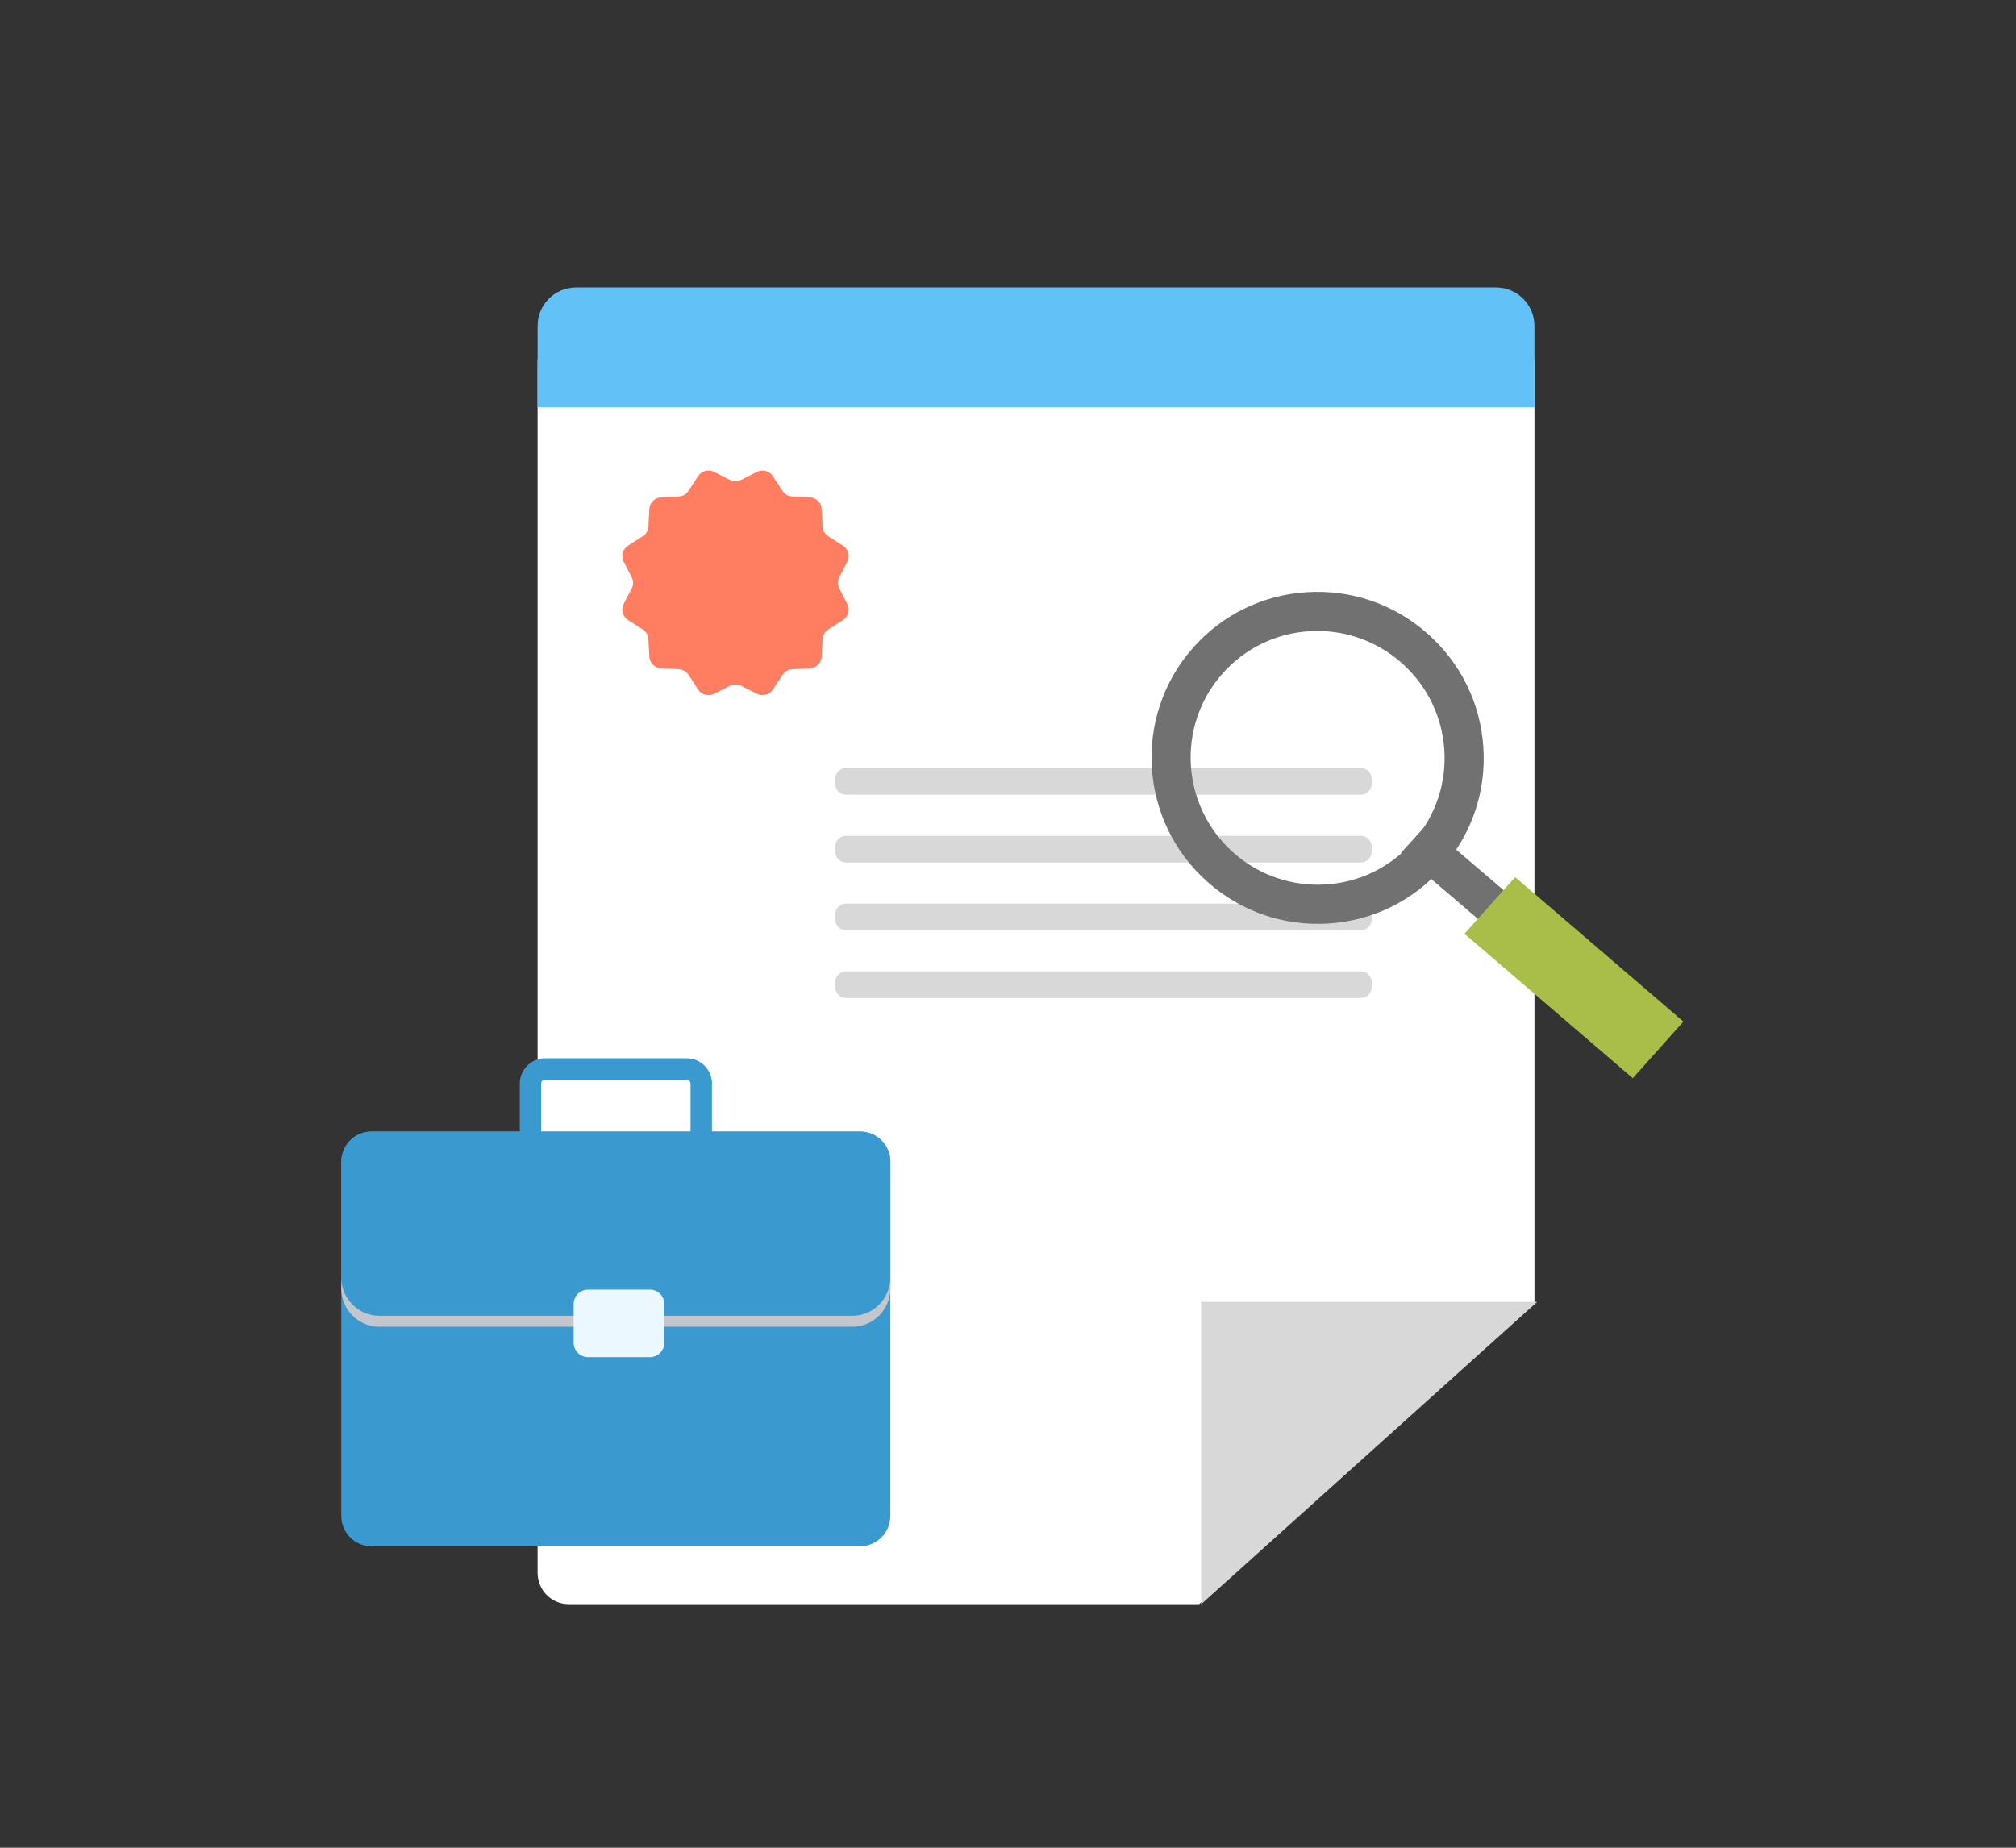<svg width="240" height="220" viewBox="0 0 240 220" fill="none" xmlns="http://www.w3.org/2000/svg">
<rect x="0" y="0" width="240" height="220" fill="#333333" stroke="none"/>
<path fill-rule="evenodd" clip-rule="evenodd" d="M182.673 155.258L142.75 191H67.703C65.658 191 64 189.331 64 187.27V43.182C64 41.122 65.658 39.452 67.703 39.452H178.97C181.014 39.452 182.673 41.122 182.673 43.182V155.258Z" fill="white"/>
<path d="M161.994 91.447H100.729C100.008 91.447 99.424 92.032 99.424 92.753V93.319C99.424 94.04 100.008 94.625 100.729 94.625H161.994C162.715 94.625 163.3 94.04 163.3 93.319V92.753C163.3 92.032 162.715 91.447 161.994 91.447Z" fill="#D8D8D8"/>
<path d="M161.994 99.519H100.729C100.008 99.519 99.424 100.103 99.424 100.824V101.393C99.424 102.114 100.008 102.699 100.729 102.699H161.994C162.715 102.699 163.3 102.114 163.3 101.393V100.824C163.3 100.103 162.715 99.519 161.994 99.519Z" fill="#D8D8D8"/>
<path d="M161.994 107.587H100.729C100.008 107.587 99.424 108.171 99.424 108.893V109.461C99.424 110.182 100.008 110.767 100.729 110.767H161.994C162.715 110.767 163.3 110.182 163.3 109.461V108.893C163.3 108.171 162.715 107.587 161.994 107.587Z" fill="#D8D8D8"/>
<path d="M161.994 115.658H100.729C100.008 115.658 99.424 116.243 99.424 116.964V117.533C99.424 118.254 100.008 118.838 100.729 118.838H161.994C162.715 118.838 163.3 118.254 163.3 117.533V116.964C163.3 116.243 162.715 115.658 161.994 115.658Z" fill="#D8D8D8"/>
<path d="M68.57 34.23H178.101C180.623 34.23 182.673 36.277 182.673 38.801V48.498H64V38.801C64 36.279 66.047 34.23 68.572 34.23H68.57Z" fill="#62C1F6"/>
<path d="M88.233 57.137L90.098 56.189C90.775 55.846 91.603 56.067 92.015 56.698L93.153 58.445C93.412 58.841 93.847 59.091 94.322 59.115L96.415 59.218C97.173 59.256 97.78 59.859 97.819 60.61L97.924 62.686C97.948 63.159 98.2 63.588 98.599 63.845L100.358 64.973C100.996 65.384 101.219 66.204 100.871 66.876L99.916 68.727C99.7 69.147 99.7 69.646 99.916 70.066L100.871 71.916C101.217 72.588 100.996 73.409 100.358 73.82L98.599 74.948C98.198 75.204 97.948 75.636 97.924 76.107L97.819 78.183C97.78 78.936 97.173 79.539 96.415 79.575L94.322 79.678C93.847 79.702 93.412 79.952 93.153 80.348L92.015 82.095C91.603 82.728 90.775 82.949 90.098 82.604L88.233 81.656C87.808 81.44 87.307 81.44 86.884 81.656L85.019 82.604C84.343 82.947 83.515 82.726 83.102 82.095L81.964 80.348C81.705 79.952 81.271 79.702 80.795 79.678L78.703 79.575C77.944 79.536 77.337 78.934 77.299 78.183L77.193 76.107C77.169 75.634 76.917 75.204 76.519 74.948L74.759 73.82C74.121 73.409 73.898 72.588 74.246 71.916L75.201 70.066C75.417 69.646 75.417 69.147 75.201 68.727L74.246 66.876C73.9 66.204 74.121 65.384 74.759 64.973L76.519 63.845C76.919 63.588 77.169 63.156 77.193 62.686L77.299 60.61C77.337 59.856 77.944 59.254 78.703 59.218L80.795 59.115C81.271 59.091 81.705 58.841 81.964 58.445L83.102 56.698C83.515 56.064 84.343 55.844 85.019 56.189L86.884 57.137C87.309 57.353 87.811 57.353 88.233 57.137Z" fill="#FF7D61"/>
<path d="M143 155H183L143 191V155Z" fill="#D8D8D8"/>
<path d="M194.16 123.132L168.764 101.444L169.972 100.111L195.369 121.801L194.16 123.132Z" fill="#717171" stroke="#717171" stroke-width="2.787"/>
<path d="M155.795 74.231C159.891 73.967 164.091 75.264 167.425 78.19C174.098 84.032 174.771 94.168 168.93 100.817C166.012 104.148 162.019 105.973 157.925 106.236C153.83 106.499 149.622 105.203 146.288 102.275C139.623 96.432 138.95 86.294 144.783 79.648C147.701 76.32 151.696 74.492 155.795 74.228L155.795 74.231ZM155.609 71.438C150.583 71.762 145.99 74.017 142.675 77.8C135.827 85.6 136.621 97.522 144.444 104.378C148.231 107.702 153.084 109.354 158.11 109.031C163.132 108.707 167.72 106.446 171.04 102.665C174.354 98.888 175.998 94.041 175.664 89.019C175.331 83.998 173.058 79.405 169.269 76.087C165.48 72.761 160.631 71.114 155.609 71.438Z" fill="#717171" stroke="#717171" stroke-width="1.858"/>
<path d="M200.411 121.635L194.378 128.374L174.34 111.176L180.38 104.438L200.411 121.635Z" fill="#A9BE49"/>
<path d="M105.995 138.351V180.486C105.995 182.484 104.383 184.106 102.395 184.106H44.221C42.234 184.106 40.627 182.49 40.627 180.486V138.351C40.627 136.352 42.234 134.73 44.221 134.73H102.401C104.389 134.73 106.001 136.346 106.001 138.351H105.995Z" fill="#3A99CE"/>
<path d="M84.752 129.031V135.033H82.209V129.031C82.209 128.776 82.003 128.557 81.744 128.557H64.885C64.625 128.557 64.42 128.77 64.42 129.031V135.033H61.877V129.031C61.877 127.361 63.23 126 64.891 126H81.75C83.417 126 84.764 127.361 84.764 129.031H84.752Z" fill="#3A99CE"/>
<path d="M105.995 138.351V153.41C105.995 155.925 103.966 157.973 101.465 157.973H45.157C42.657 157.973 40.627 155.925 40.627 153.41V138.351C40.627 136.352 42.234 134.73 44.221 134.73H102.401C104.389 134.73 106.001 136.346 106.001 138.351H105.995Z" fill="#3A99CE"/>
<g style="mix-blend-mode:multiply">
<path d="M105.995 152.104V153.41C105.995 155.925 103.966 157.972 101.465 157.972H45.157C42.657 157.972 40.627 155.925 40.627 153.41V152.104C40.627 154.618 42.657 156.666 45.157 156.666H101.465C103.966 156.666 105.995 154.618 105.995 152.104Z" fill="#C3C7CD"/>
</g>
<path d="M69.994 153.549H77.382C78.324 153.549 79.085 154.314 79.085 155.262V159.873C79.085 160.814 78.324 161.586 77.382 161.586H69.994C69.058 161.586 68.291 160.82 68.291 159.873V155.262C68.291 154.314 69.052 153.549 69.994 153.549Z" fill="#EBF8FF"/>
</svg>

